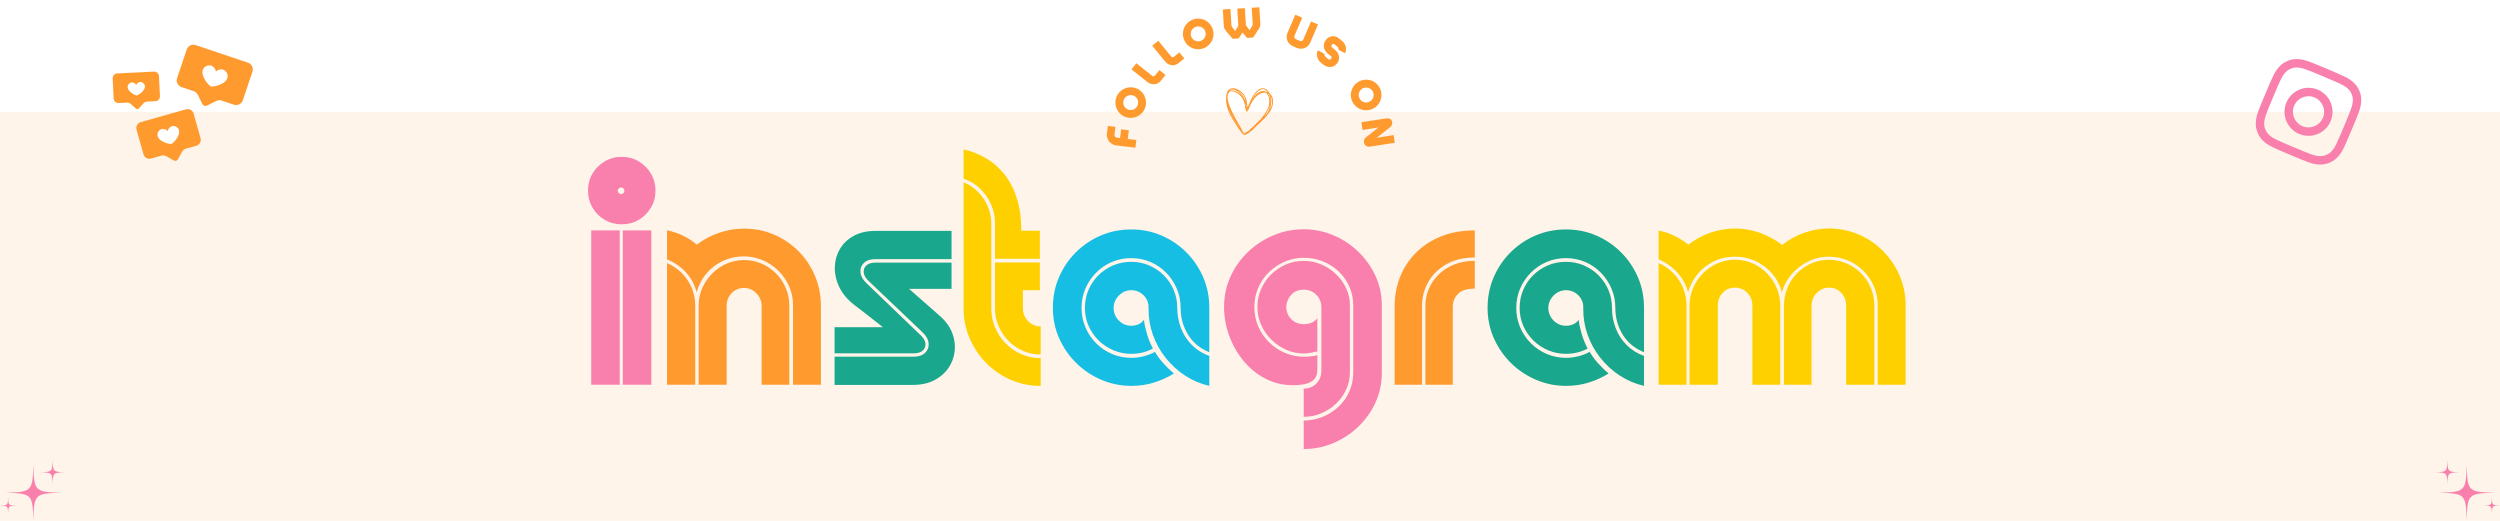 <svg version="1.0" preserveAspectRatio="xMidYMid meet" height="500" viewBox="0 0 1800 375" zoomAndPan="magnify" width="2400" xmlns:xlink="http://www.w3.org/1999/xlink" xmlns="http://www.w3.org/2000/svg"><defs><g></g><clipPath id="73572d1205"><path clip-rule="nonzero" d="M 0 80.527 L 1800 80.527 L 1800 375 L 0 375 Z M 0 80.527"></path></clipPath><clipPath id="16dd87e952"><path clip-rule="nonzero" d="M 0 0.527 L 1800 0.527 L 1800 295 L 0 295 Z M 0 0.527"></path></clipPath><clipPath id="4ca5777b91"><rect height="295" y="0" width="1800" x="0"></rect></clipPath><clipPath id="513707a0ea"><rect height="109" y="0" width="220" x="0"></rect></clipPath><clipPath id="37030c34e5"><path clip-rule="nonzero" d="M 3.746 334.48 L 44.312 334.48 L 44.312 374.645 L 3.746 374.645 Z M 3.746 334.48"></path></clipPath><clipPath id="c8fd5e8dee"><path clip-rule="nonzero" d="M 29 331.152 L 46.5 331.152 L 46.5 348.941 L 29 348.941 Z M 29 331.152"></path></clipPath><clipPath id="0f2861468f"><path clip-rule="nonzero" d="M 1753.254 331.145 L 1799.754 331.145 L 1799.754 374.645 L 1753.254 374.645 Z M 1753.254 331.145"></path></clipPath><clipPath id="9751c23c97"><path clip-rule="nonzero" d="M 2.676 3.48 L 43.242 3.48 L 43.242 43.645 L 2.676 43.645 Z M 2.676 3.48"></path></clipPath><clipPath id="7419327684"><path clip-rule="nonzero" d="M 35 27 L 46.754 27 L 46.754 39 L 35 39 Z M 35 27"></path></clipPath><clipPath id="e94a214194"><path clip-rule="nonzero" d="M 0.488 0.152 L 18 0.152 L 18 17.941 L 0.488 17.941 Z M 0.488 0.152"></path></clipPath><clipPath id="128bf21828"><rect height="44" y="0" width="47" x="0"></rect></clipPath><clipPath id="38a02b5357"><path clip-rule="nonzero" d="M 882.539 63.07 L 917 63.07 L 917 98 L 882.539 98 Z M 882.539 63.07"></path></clipPath><clipPath id="c1e04cc350"><path clip-rule="nonzero" d="M 0.719 0.359 L 34.801 0.359 L 34.801 34.199 L 0.719 34.199 Z M 0.719 0.359"></path></clipPath><clipPath id="d9cc724854"><rect height="35" y="0" width="35" x="0"></rect></clipPath><clipPath id="944064e61c"><path clip-rule="nonzero" d="M 1624 42 L 1701 42 L 1701 119 L 1624 119 Z M 1624 42"></path></clipPath><clipPath id="5ce440ef6a"><path clip-rule="nonzero" d="M 1644.148 36.422 L 1706.367 62.59 L 1680.199 124.812 L 1617.98 98.645 Z M 1644.148 36.422"></path></clipPath><clipPath id="c11a6bcc58"><path clip-rule="nonzero" d="M 1644.148 36.422 L 1706.367 62.59 L 1680.199 124.812 L 1617.98 98.645 Z M 1644.148 36.422"></path></clipPath><clipPath id="d1e1b6ea97"><path clip-rule="nonzero" d="M 1644 63 L 1680 63 L 1680 98 L 1644 98 Z M 1644 63"></path></clipPath><clipPath id="2af99786d5"><path clip-rule="nonzero" d="M 1644.148 36.422 L 1706.367 62.59 L 1680.199 124.812 L 1617.98 98.645 Z M 1644.148 36.422"></path></clipPath><clipPath id="7843d2840a"><path clip-rule="nonzero" d="M 1644.148 36.422 L 1706.367 62.59 L 1680.199 124.812 L 1617.98 98.645 Z M 1644.148 36.422"></path></clipPath><clipPath id="ce679123fc"><path clip-rule="nonzero" d="M 81.023 51 L 116 51 L 116 79 L 81.023 79 Z M 81.023 51"></path></clipPath></defs><rect fill-opacity="1" height="450" y="-37.5" fill="#ffffff" width="2160" x="-180"></rect><rect fill-opacity="1" height="450" y="-37.5" fill="#ffffff" width="2160" x="-180"></rect><g clip-path="url(#73572d1205)"><g transform="matrix(1, 0, 0, 1, 0, 80)"><g clip-path="url(#4ca5777b91)"><g clip-path="url(#16dd87e952)"><path fill-rule="nonzero" fill-opacity="1" d="M 0 0.527 L 1800.188 0.527 L 1800.188 295 L 0 295 Z M 0 0.527" fill="#fff4e9"></path></g></g></g></g><g fill-opacity="1" fill="#f980ad"><g transform="translate(421.756, 277.024)"><g><path d="M 1.609 -139.75 C 1.609 -144.289 2.688 -148.391 4.844 -152.047 C 7 -155.703 9.922 -158.625 13.609 -160.812 C 17.305 -163.008 21.383 -164.109 25.844 -164.109 C 30.383 -164.109 34.484 -163.008 38.141 -160.812 C 41.797 -158.625 44.719 -155.703 46.906 -152.047 C 49.102 -148.391 50.203 -144.289 50.203 -139.75 C 50.203 -135.289 49.102 -131.211 46.906 -127.516 C 44.719 -123.828 41.797 -120.906 38.141 -118.75 C 34.484 -116.594 30.383 -115.516 25.844 -115.516 C 21.383 -115.516 17.305 -116.594 13.609 -118.75 C 9.922 -120.906 7 -123.828 4.844 -127.516 C 2.688 -131.211 1.609 -135.289 1.609 -139.75 Z M 22.969 -139.75 C 22.969 -139.133 23.234 -138.555 23.766 -138.016 C 24.305 -137.484 24.883 -137.219 25.5 -137.219 C 26.113 -137.219 26.648 -137.484 27.109 -138.016 C 27.578 -138.555 27.812 -139.133 27.812 -139.75 C 27.812 -140.363 27.578 -140.898 27.109 -141.359 C 26.648 -141.828 26.113 -142.062 25.5 -142.062 C 24.883 -142.062 24.305 -141.828 23.766 -141.359 C 23.234 -140.898 22.969 -140.363 22.969 -139.75 Z M 3.922 -111.125 L 24.469 -111.125 L 24.469 0 L 3.922 0 Z M 47.203 0 L 26.656 0 L 26.656 -111.125 L 47.203 -111.125 Z M 47.203 0"></path></g></g></g><g fill-opacity="1" fill="#ff9a2f"><g transform="translate(477.384, 277.024)"><g><path d="M 58.391 -92.438 C 53.004 -92.438 48.02 -91.395 43.438 -89.312 C 38.863 -87.238 34.906 -84.281 31.562 -80.438 C 28.219 -76.594 25.738 -71.977 24.125 -66.594 C 22.812 -72.051 20.25 -76.836 16.438 -80.953 C 12.633 -85.066 8.117 -88.164 2.891 -90.25 L 2.891 -111.25 C 11.117 -109.477 18.27 -106.016 24.344 -100.859 C 29.195 -104.629 34.566 -107.492 40.453 -109.453 C 46.336 -111.422 52.316 -112.406 58.391 -112.406 C 66.086 -112.406 73.281 -110.961 79.969 -108.078 C 86.664 -105.191 92.531 -101.207 97.562 -96.125 C 102.602 -91.051 106.547 -85.145 109.391 -78.406 C 112.242 -71.676 113.672 -64.426 113.672 -56.656 L 113.672 0 L 93.594 0 L 93.594 -57.234 C 93.594 -62.086 92.664 -66.609 90.812 -70.797 C 88.969 -74.992 86.43 -78.707 83.203 -81.938 C 79.973 -85.164 76.238 -87.703 72 -89.547 C 67.77 -91.398 63.234 -92.363 58.391 -92.438 Z M 58.391 -69.703 C 60.703 -69.703 62.801 -69.102 64.688 -67.906 C 66.57 -66.719 68.086 -65.16 69.234 -63.234 C 70.391 -61.316 70.969 -59.203 70.969 -56.891 L 70.969 0 L 90.938 0 L 90.938 -56.891 C 90.938 -61.43 90.086 -65.68 88.391 -69.641 C 86.703 -73.609 84.359 -77.109 81.359 -80.141 C 78.359 -83.18 74.895 -85.547 70.969 -87.234 C 67.051 -88.93 62.859 -89.781 58.391 -89.781 C 53.93 -89.781 49.719 -88.914 45.75 -87.188 C 41.789 -85.457 38.312 -83.07 35.312 -80.031 C 32.312 -76.988 29.945 -73.488 28.219 -69.531 C 26.488 -65.57 25.625 -61.359 25.625 -56.891 L 25.625 0 L 45.812 0 L 45.812 -56.891 C 45.812 -60.43 47.004 -63.453 49.391 -65.953 C 51.773 -68.453 54.773 -69.703 58.391 -69.703 Z M 2.891 0 L 23.203 0 L 23.203 -56.891 C 23.203 -61.359 22.375 -65.594 20.719 -69.594 C 19.062 -73.594 16.711 -77.148 13.672 -80.266 C 10.629 -83.379 7.035 -85.82 2.891 -87.594 Z M 2.891 0"></path></g></g></g><g fill-opacity="1" fill="#19a78d"><g transform="translate(598.568, 277.024)"><g><path d="M 37.156 -41.422 C 33.613 -44.273 30.113 -47.023 26.656 -49.672 C 23.195 -52.328 19.617 -55.082 15.922 -57.938 C 11.234 -61.707 7.789 -65.914 5.594 -70.562 C 3.406 -75.219 2.367 -79.891 2.484 -84.578 C 2.598 -89.273 3.789 -93.602 6.062 -97.562 C 8.332 -101.531 11.641 -104.723 15.984 -107.141 C 20.328 -109.566 25.613 -110.781 31.844 -110.781 L 86.547 -110.781 L 86.547 -90.469 L 31.844 -90.469 C 28.082 -90.469 25.258 -89.523 23.375 -87.641 C 21.488 -85.766 20.695 -83.457 21 -80.719 C 21.312 -77.988 22.812 -75.395 25.5 -72.938 L 64.047 -35.891 C 66.273 -33.891 67.504 -31.867 67.734 -29.828 C 67.973 -27.785 67.359 -26.07 65.891 -24.688 C 64.43 -23.312 62.164 -22.625 59.094 -22.625 L 2.312 -22.625 L 2.312 -41.422 Z M 2.312 -20.203 L 59.094 -20.203 C 62.781 -20.203 65.582 -21.125 67.5 -22.969 C 69.426 -24.812 70.273 -27.098 70.047 -29.828 C 69.816 -32.555 68.316 -35.234 65.547 -37.859 L 26.891 -74.672 C 24.734 -76.672 23.539 -78.688 23.312 -80.719 C 23.082 -82.758 23.695 -84.473 25.156 -85.859 C 26.613 -87.242 28.844 -87.938 31.844 -87.938 L 86.547 -87.938 L 86.547 -69.016 L 55.969 -69.016 L 78.703 -49.047 C 82.629 -45.504 85.414 -41.562 87.062 -37.219 C 88.719 -32.875 89.297 -28.508 88.797 -24.125 C 88.297 -19.738 86.797 -15.719 84.297 -12.062 C 81.797 -8.406 78.391 -5.461 74.078 -3.234 C 69.773 -1.004 64.625 0.109 58.625 0.109 L 2.312 0.109 Z M 2.312 -20.203"></path></g></g></g><g fill-opacity="1" fill="#fed000"><g transform="translate(692.166, 277.024)"><g><path d="M 24.234 -90.703 L 24.234 -115.984 C 24.234 -120.898 23.289 -125.516 21.406 -129.828 C 19.52 -134.141 16.883 -137.926 13.5 -141.188 C 10.113 -144.457 6.148 -146.863 1.609 -148.406 L 1.609 -169.406 C 6.992 -168.25 12.164 -166.266 17.125 -163.453 C 22.094 -160.648 26.539 -156.883 30.469 -152.156 C 34.395 -147.426 37.488 -141.656 39.75 -134.844 C 42.02 -128.039 43.156 -120.062 43.156 -110.906 L 56.547 -110.906 L 56.547 -90.703 Z M 21.578 -115.984 C 21.578 -120.285 20.727 -124.414 19.031 -128.375 C 17.344 -132.344 15 -135.844 12 -138.875 C 9 -141.914 5.535 -144.207 1.609 -145.75 L 1.609 -55.281 C 1.609 -47.582 3.051 -40.348 5.938 -33.578 C 8.82 -26.805 12.801 -20.844 17.875 -15.688 C 22.957 -10.539 28.844 -6.504 35.531 -3.578 C 42.227 -0.648 49.426 0.812 57.125 0.812 L 57.125 -19.156 C 52.195 -19.156 47.578 -20.098 43.266 -21.984 C 38.961 -23.867 35.195 -26.445 31.969 -29.719 C 28.738 -32.988 26.195 -36.797 24.344 -41.141 C 22.5 -45.484 21.578 -50.082 21.578 -54.938 Z M 44.312 -54.938 C 44.312 -52.625 44.867 -50.484 45.984 -48.516 C 47.098 -46.555 48.633 -44.977 50.594 -43.781 C 52.562 -42.594 54.738 -42 57.125 -42 L 57.125 -21.812 C 52.508 -21.812 48.219 -22.695 44.25 -24.469 C 40.289 -26.238 36.812 -28.66 33.812 -31.734 C 30.812 -34.816 28.461 -38.336 26.766 -42.297 C 25.078 -46.254 24.234 -50.469 24.234 -54.938 L 24.234 -88.047 L 56.547 -88.047 L 56.547 -68.094 L 44.312 -68.094 Z M 44.312 -54.938"></path></g></g></g><g fill-opacity="1" fill="#17bee3"><g transform="translate(754.72, 277.024)"><g><path d="M 24 -55.391 C 24 -50.316 24.941 -45.602 26.828 -41.25 C 28.711 -36.906 31.289 -33.098 34.562 -29.828 C 37.832 -26.555 41.641 -24 45.984 -22.156 C 50.336 -20.312 54.938 -19.391 59.781 -19.391 C 65.707 -19.391 71.398 -20.812 76.859 -23.656 C 78.547 -20.812 80.562 -18.082 82.906 -15.469 C 85.258 -12.852 87.781 -10.391 90.469 -8.078 C 85.938 -5.305 81.129 -3.129 76.047 -1.547 C 70.973 0.023 65.551 0.812 59.781 0.812 C 52.312 0.812 45.172 -0.629 38.359 -3.516 C 31.555 -6.398 25.539 -10.398 20.312 -15.516 C 15.082 -20.641 10.945 -26.602 7.906 -33.406 C 4.863 -40.219 3.344 -47.547 3.344 -55.391 C 3.344 -63.242 4.805 -70.57 7.734 -77.375 C 10.66 -84.188 14.695 -90.164 19.844 -95.312 C 25 -100.469 30.977 -104.508 37.781 -107.438 C 44.594 -110.363 51.926 -111.828 59.781 -111.828 C 67.551 -111.828 74.82 -110.363 81.594 -107.438 C 88.363 -104.508 94.32 -100.469 99.469 -95.312 C 104.625 -90.164 108.664 -84.188 111.594 -77.375 C 114.52 -70.57 115.984 -63.242 115.984 -55.391 L 115.984 -23.422 C 109.285 -26.117 104.164 -30.352 100.625 -36.125 C 97.094 -41.895 95.328 -48.316 95.328 -55.391 C 95.328 -60.316 94.398 -64.93 92.547 -69.234 C 90.703 -73.547 88.164 -77.352 84.938 -80.656 C 81.707 -83.969 77.938 -86.547 73.625 -88.391 C 69.32 -90.242 64.707 -91.172 59.781 -91.172 C 54.781 -91.172 50.125 -90.242 45.812 -88.391 C 41.508 -86.547 37.723 -83.969 34.453 -80.656 C 31.18 -77.352 28.617 -73.547 26.766 -69.234 C 24.922 -64.93 24 -60.316 24 -55.391 Z M 47.078 -55.391 C 47.078 -57.617 47.656 -59.695 48.812 -61.625 C 49.969 -63.551 51.504 -65.109 53.422 -66.297 C 55.348 -67.492 57.469 -68.094 59.781 -68.094 C 62.164 -68.094 64.336 -67.492 66.297 -66.297 C 68.254 -65.109 69.77 -63.516 70.844 -61.516 C 71.926 -59.516 72.391 -57.32 72.234 -54.938 C 72.16 -48.395 73.203 -42.082 75.359 -36 C 77.516 -29.926 80.57 -24.391 84.531 -19.391 C 88.488 -14.391 93.141 -10.141 98.484 -6.641 C 103.836 -3.141 109.672 -0.656 115.984 0.812 L 115.984 -20.766 C 111.055 -22.535 106.859 -25.172 103.391 -28.672 C 99.93 -32.172 97.316 -36.227 95.547 -40.844 C 93.785 -45.469 92.906 -50.316 92.906 -55.391 C 92.906 -59.93 92.055 -64.203 90.359 -68.203 C 88.672 -72.203 86.305 -75.723 83.266 -78.766 C 80.223 -81.805 76.703 -84.191 72.703 -85.922 C 68.703 -87.648 64.395 -88.516 59.781 -88.516 C 55.082 -88.516 50.711 -87.648 46.672 -85.922 C 42.641 -84.191 39.102 -81.805 36.062 -78.766 C 33.02 -75.723 30.648 -72.203 28.953 -68.203 C 27.266 -64.203 26.422 -59.93 26.422 -55.391 C 26.422 -50.703 27.305 -46.359 29.078 -42.359 C 30.848 -38.359 33.27 -34.852 36.344 -31.844 C 39.426 -28.844 42.984 -26.492 47.016 -24.797 C 51.055 -23.109 55.312 -22.266 59.781 -22.266 C 62.695 -22.266 65.461 -22.594 68.078 -23.25 C 70.703 -23.906 73.129 -24.848 75.359 -26.078 C 73.66 -29.305 72.273 -32.691 71.203 -36.234 C 70.129 -39.773 69.359 -43.273 68.891 -46.734 C 67.891 -45.273 66.562 -44.195 64.906 -43.5 C 63.258 -42.812 61.551 -42.469 59.781 -42.469 C 57.469 -42.469 55.348 -43.047 53.422 -44.203 C 51.504 -45.359 49.969 -46.914 48.812 -48.875 C 47.656 -50.832 47.078 -53.004 47.078 -55.391 Z M 47.078 -55.391"></path></g></g></g><g fill-opacity="1" fill="#f980ad"><g transform="translate(878.904, 277.024)"><g><path d="M 69.594 -10.5 C 69.508 -7.27 68.547 -4.883 66.703 -3.344 C 64.859 -1.801 62.625 -0.801 60 -0.344 C 57.383 0.113 54.812 0.344 52.281 0.344 C 45.039 0.344 38.363 -1.227 32.25 -4.375 C 26.133 -7.531 20.863 -11.801 16.438 -17.188 C 12.02 -22.57 8.578 -28.613 6.109 -35.312 C 3.648 -42.008 2.422 -48.93 2.422 -56.078 C 2.422 -63.773 3.941 -70.988 6.984 -77.719 C 10.023 -84.457 14.195 -90.383 19.5 -95.5 C 24.812 -100.613 30.926 -104.629 37.844 -107.547 C 44.77 -110.473 52.082 -111.938 59.781 -111.938 C 67.164 -111.938 74.242 -110.516 81.016 -107.672 C 87.785 -104.828 93.785 -100.883 99.016 -95.844 C 104.242 -90.801 108.379 -84.988 111.422 -78.406 C 114.461 -71.832 115.984 -64.816 115.984 -57.359 L 115.984 -8.312 C 115.984 -0.844 114.461 6.195 111.422 12.812 C 108.379 19.426 104.242 25.234 99.016 30.234 C 93.785 35.234 87.785 39.156 81.016 42 C 74.242 44.852 67.164 46.281 59.781 46.281 L 59.781 25.734 C 64.625 25.734 69.195 24.848 73.5 23.078 C 77.812 21.305 81.617 18.863 84.922 15.75 C 88.234 12.633 90.812 8.961 92.656 4.734 C 94.508 0.504 95.438 -4.07 95.438 -9 L 95.438 -56.891 C 95.438 -61.816 94.508 -66.375 92.656 -70.562 C 90.812 -74.758 88.254 -78.414 84.984 -81.531 C 81.723 -84.645 77.938 -87.066 73.625 -88.797 C 69.32 -90.535 64.707 -91.406 59.781 -91.406 C 54.938 -91.406 50.379 -90.477 46.109 -88.625 C 41.836 -86.781 38.047 -84.242 34.734 -81.016 C 31.43 -77.785 28.852 -74.035 27 -69.766 C 25.156 -65.492 24.234 -60.93 24.234 -56.078 C 24.234 -51.004 25.176 -46.289 27.062 -41.938 C 28.945 -37.594 31.562 -33.785 34.906 -30.516 C 38.25 -27.254 42.055 -24.719 46.328 -22.906 C 50.598 -21.102 55.082 -20.203 59.781 -20.203 C 61.551 -20.203 63.258 -20.273 64.906 -20.422 C 66.562 -20.578 68.125 -20.883 69.594 -21.344 Z M 72.469 -55.625 C 72.469 -59.238 71.273 -62.273 68.891 -64.734 C 66.504 -67.203 63.469 -68.438 59.781 -68.438 C 56.008 -68.438 53.023 -67.242 50.828 -64.859 C 48.641 -62.473 47.43 -59.664 47.203 -56.438 C 47.203 -52.664 48.41 -49.586 50.828 -47.203 C 53.254 -44.816 56.238 -43.625 59.781 -43.625 C 64.082 -43.625 67.352 -45.047 69.594 -47.891 L 69.594 -24 C 68.125 -23.695 66.562 -23.367 64.906 -23.016 C 63.258 -22.672 61.551 -22.5 59.781 -22.5 C 55.395 -22.5 51.203 -23.383 47.203 -25.156 C 43.203 -26.926 39.641 -29.348 36.516 -32.422 C 33.398 -35.504 30.938 -39.062 29.125 -43.094 C 27.32 -47.133 26.422 -51.461 26.422 -56.078 C 26.422 -60.617 27.305 -64.891 29.078 -68.891 C 30.848 -72.891 33.27 -76.41 36.344 -79.453 C 39.426 -82.492 42.969 -84.879 46.969 -86.609 C 50.969 -88.336 55.238 -89.203 59.781 -89.203 C 64.082 -89.203 68.211 -88.375 72.172 -86.719 C 76.141 -85.07 79.68 -82.785 82.797 -79.859 C 85.91 -76.93 88.391 -73.547 90.234 -69.703 C 92.086 -65.859 93.016 -61.742 93.016 -57.359 L 93.016 -9 C 93.016 -4.613 92.129 -0.477 90.359 3.406 C 88.586 7.289 86.16 10.691 83.078 13.609 C 80.004 16.535 76.469 18.844 72.469 20.531 C 68.469 22.227 64.238 23.078 59.781 23.078 L 59.781 2.766 C 63.469 2.766 66.504 1.535 68.891 -0.922 C 71.273 -3.379 72.469 -6.492 72.469 -10.266 Z M 72.469 -55.625"></path></g></g></g><g fill-opacity="1" fill="#ff9a2f"><g transform="translate(1001.705, 277.024)"><g><path d="M 22.156 0 L 2.422 0 L 2.422 -56.547 C 2.422 -64.004 3.727 -71.02 6.344 -77.594 C 8.957 -84.176 12.766 -89.988 17.766 -95.031 C 22.766 -100.07 28.82 -104.016 35.938 -106.859 C 43.062 -109.703 51.125 -111.125 60.125 -111.125 L 60.125 -91.625 C 52.281 -91.625 45.508 -90.023 39.812 -86.828 C 34.125 -83.641 29.758 -79.391 26.719 -74.078 C 23.676 -68.773 22.156 -62.93 22.156 -56.547 Z M 44.312 -56.312 C 44.312 -59.852 45.562 -62.891 48.062 -65.422 C 50.562 -67.961 54.582 -69.234 60.125 -69.234 L 60.125 -89.203 C 52.969 -89.203 46.711 -87.703 41.359 -84.703 C 36.016 -81.703 31.879 -77.738 28.953 -72.812 C 26.035 -67.895 24.578 -62.473 24.578 -56.547 L 24.578 0 L 44.312 0 Z M 44.312 -56.312"></path></g></g></g><g fill-opacity="1" fill="#19a78d"><g transform="translate(1067.716, 277.024)"><g><path d="M 24 -55.391 C 24 -50.316 24.941 -45.602 26.828 -41.25 C 28.711 -36.906 31.289 -33.098 34.562 -29.828 C 37.832 -26.555 41.641 -24 45.984 -22.156 C 50.336 -20.312 54.938 -19.391 59.781 -19.391 C 65.707 -19.391 71.398 -20.812 76.859 -23.656 C 78.547 -20.812 80.562 -18.082 82.906 -15.469 C 85.258 -12.852 87.781 -10.391 90.469 -8.078 C 85.938 -5.305 81.129 -3.129 76.047 -1.547 C 70.973 0.023 65.551 0.812 59.781 0.812 C 52.312 0.812 45.172 -0.629 38.359 -3.516 C 31.555 -6.398 25.539 -10.398 20.312 -15.516 C 15.082 -20.641 10.945 -26.602 7.906 -33.406 C 4.863 -40.219 3.344 -47.547 3.344 -55.391 C 3.344 -63.242 4.805 -70.57 7.734 -77.375 C 10.66 -84.188 14.695 -90.164 19.844 -95.312 C 25 -100.469 30.977 -104.508 37.781 -107.438 C 44.594 -110.363 51.926 -111.828 59.781 -111.828 C 67.551 -111.828 74.82 -110.363 81.594 -107.438 C 88.363 -104.508 94.32 -100.469 99.469 -95.312 C 104.625 -90.164 108.664 -84.188 111.594 -77.375 C 114.52 -70.57 115.984 -63.242 115.984 -55.391 L 115.984 -23.422 C 109.285 -26.117 104.164 -30.352 100.625 -36.125 C 97.094 -41.895 95.328 -48.316 95.328 -55.391 C 95.328 -60.316 94.398 -64.93 92.547 -69.234 C 90.703 -73.547 88.164 -77.352 84.938 -80.656 C 81.707 -83.969 77.938 -86.547 73.625 -88.391 C 69.32 -90.242 64.707 -91.172 59.781 -91.172 C 54.781 -91.172 50.125 -90.242 45.812 -88.391 C 41.508 -86.547 37.723 -83.969 34.453 -80.656 C 31.18 -77.352 28.617 -73.547 26.766 -69.234 C 24.922 -64.93 24 -60.316 24 -55.391 Z M 47.078 -55.391 C 47.078 -57.617 47.656 -59.695 48.812 -61.625 C 49.969 -63.551 51.504 -65.109 53.422 -66.297 C 55.348 -67.492 57.469 -68.094 59.781 -68.094 C 62.164 -68.094 64.336 -67.492 66.297 -66.297 C 68.254 -65.109 69.77 -63.516 70.844 -61.516 C 71.926 -59.516 72.391 -57.32 72.234 -54.938 C 72.16 -48.395 73.203 -42.082 75.359 -36 C 77.516 -29.926 80.57 -24.391 84.531 -19.391 C 88.488 -14.391 93.141 -10.141 98.484 -6.641 C 103.836 -3.141 109.672 -0.656 115.984 0.812 L 115.984 -20.766 C 111.055 -22.535 106.859 -25.172 103.391 -28.672 C 99.93 -32.172 97.316 -36.227 95.547 -40.844 C 93.785 -45.469 92.906 -50.316 92.906 -55.391 C 92.906 -59.93 92.055 -64.203 90.359 -68.203 C 88.672 -72.203 86.305 -75.723 83.266 -78.766 C 80.223 -81.805 76.703 -84.191 72.703 -85.922 C 68.703 -87.648 64.395 -88.516 59.781 -88.516 C 55.082 -88.516 50.711 -87.648 46.672 -85.922 C 42.641 -84.191 39.102 -81.805 36.062 -78.766 C 33.02 -75.723 30.648 -72.203 28.953 -68.203 C 27.266 -64.203 26.422 -59.93 26.422 -55.391 C 26.422 -50.703 27.305 -46.359 29.078 -42.359 C 30.848 -38.359 33.27 -34.852 36.344 -31.844 C 39.426 -28.844 42.984 -26.492 47.016 -24.797 C 51.055 -23.109 55.312 -22.266 59.781 -22.266 C 62.695 -22.266 65.461 -22.594 68.078 -23.25 C 70.703 -23.906 73.129 -24.848 75.359 -26.078 C 73.66 -29.305 72.273 -32.691 71.203 -36.234 C 70.129 -39.773 69.359 -43.273 68.891 -46.734 C 67.891 -45.273 66.562 -44.195 64.906 -43.5 C 63.258 -42.812 61.551 -42.469 59.781 -42.469 C 57.469 -42.469 55.348 -43.047 53.422 -44.203 C 51.504 -45.359 49.969 -46.914 48.812 -48.875 C 47.656 -50.832 47.078 -53.004 47.078 -55.391 Z M 47.078 -55.391"></path></g></g></g><g fill-opacity="1" fill="#fed000"><g transform="translate(1191.9, 277.024)"><g><path d="M 125.438 -92.203 C 120.133 -92.285 115.133 -91.207 110.438 -88.969 C 105.75 -86.738 101.691 -83.68 98.266 -79.797 C 94.836 -75.91 92.43 -71.508 91.047 -66.594 C 89.742 -71.594 87.457 -76.016 84.188 -79.859 C 80.914 -83.703 76.973 -86.719 72.359 -88.906 C 67.742 -91.102 62.703 -92.203 57.234 -92.203 C 51.703 -92.203 46.645 -91.086 42.062 -88.859 C 37.488 -86.629 33.602 -83.586 30.406 -79.734 C 27.219 -75.891 24.93 -71.508 23.547 -66.594 C 22.078 -72.051 19.438 -76.836 15.625 -80.953 C 11.82 -85.066 7.383 -88.164 2.312 -90.25 L 2.312 -111.016 C 6.312 -110.242 10.117 -108.973 13.734 -107.203 C 17.348 -105.43 20.691 -103.316 23.766 -100.859 C 28.535 -104.629 33.844 -107.516 39.688 -109.516 C 45.539 -111.516 51.547 -112.516 57.703 -112.516 C 64.016 -112.441 70.016 -111.344 75.703 -109.219 C 81.398 -107.102 86.594 -104.238 91.281 -100.625 C 96.051 -104.477 101.359 -107.422 107.203 -109.453 C 113.055 -111.492 119.062 -112.516 125.219 -112.516 C 132.832 -112.441 139.961 -110.961 146.609 -108.078 C 153.266 -105.191 159.094 -101.188 164.094 -96.062 C 169.102 -90.945 173.031 -85.062 175.875 -78.406 C 178.719 -71.758 180.141 -64.664 180.141 -57.125 L 180.141 0 L 160.062 0 L 160.062 -57.359 C 160.062 -62.129 159.156 -66.609 157.344 -70.797 C 155.539 -74.992 153.062 -78.688 149.906 -81.875 C 146.75 -85.07 143.07 -87.57 138.875 -89.375 C 134.688 -91.188 130.207 -92.129 125.438 -92.203 Z M 57.234 -69.938 C 60.773 -69.938 63.754 -68.688 66.172 -66.188 C 68.598 -63.688 69.812 -60.664 69.812 -57.125 L 69.812 0 L 89.891 0 L 89.891 -56.891 C 89.891 -61.273 89.062 -65.469 87.406 -69.469 C 85.758 -73.469 83.453 -77.004 80.484 -80.078 C 77.523 -83.16 74.062 -85.586 70.094 -87.359 C 66.133 -89.129 61.848 -90.016 57.234 -90.016 C 52.848 -90.016 48.676 -89.148 44.719 -87.422 C 40.758 -85.691 37.281 -83.305 34.281 -80.266 C 31.281 -77.223 28.91 -73.719 27.172 -69.75 C 25.441 -65.789 24.578 -61.582 24.578 -57.125 L 24.578 0 L 44.891 0 L 44.891 -57.125 C 44.891 -60.664 46.062 -63.688 48.406 -66.188 C 50.758 -68.688 53.703 -69.938 57.234 -69.938 Z M 92.547 0 L 112.406 0 L 112.406 -56.891 C 112.406 -59.273 112.961 -61.445 114.078 -63.406 C 115.191 -65.375 116.707 -66.953 118.625 -68.141 C 120.551 -69.336 122.672 -69.938 124.984 -69.938 C 128.523 -69.938 131.469 -68.688 133.812 -66.188 C 136.156 -63.688 137.328 -60.664 137.328 -57.125 L 137.328 0 L 157.641 0 L 157.641 -57.125 C 157.641 -61.582 156.789 -65.789 155.094 -69.75 C 153.406 -73.719 151.078 -77.203 148.109 -80.203 C 145.148 -83.203 141.707 -85.566 137.781 -87.297 C 133.863 -89.023 129.676 -89.93 125.219 -90.016 C 120.594 -90.016 116.301 -89.148 112.344 -87.422 C 108.383 -85.691 104.922 -83.305 101.953 -80.266 C 98.992 -77.223 96.688 -73.703 95.031 -69.703 C 93.375 -65.703 92.547 -61.43 92.547 -56.891 Z M 2.312 0 L 22.391 0 L 22.391 -57.125 C 22.391 -61.582 21.562 -65.789 19.906 -69.75 C 18.25 -73.719 15.922 -77.238 12.922 -80.312 C 9.922 -83.395 6.383 -85.82 2.312 -87.594 Z M 2.312 0"></path></g></g></g><g transform="matrix(1, 0, 0, 1, 790, 0)"><g clip-path="url(#513707a0ea)"><g fill-opacity="1" fill="#ff9a2f"><g transform="translate(27.426, 106.811)"><g><path d="M 0.062 -0.453 L -13.859 -2.156 C -14.891 -2.281 -15.832 -2.594 -16.688 -3.094 C -17.551 -3.602 -18.285 -4.242 -18.891 -5.016 C -19.492 -5.785 -19.938 -6.648 -20.219 -7.609 C -20.5 -8.566 -20.578 -9.562 -20.453 -10.594 L -19.766 -16.141 L -14.297 -15.469 L -14.984 -9.922 C -15.023 -9.547 -14.973 -9.203 -14.828 -8.891 C -14.691 -8.578 -14.488 -8.312 -14.219 -8.094 C -13.945 -7.883 -13.629 -7.758 -13.266 -7.719 L -10.984 -7.438 L -10.219 -13.719 L -4.656 -13.031 L -5.422 -6.75 L 0.734 -6 Z M 0.062 -0.453"></path></g></g></g><g fill-opacity="1" fill="#ff9a2f"><g transform="translate(29.615, 88.536)"><g><path d="M -15.688 -18.922 C -15.207 -20.055 -14.582 -21.062 -13.812 -21.938 C -13.039 -22.812 -12.16 -23.539 -11.172 -24.125 C -10.191 -24.707 -9.145 -25.129 -8.031 -25.391 C -6.926 -25.66 -5.789 -25.754 -4.625 -25.672 C -3.469 -25.586 -2.32 -25.312 -1.188 -24.844 C -0.07 -24.375 0.914 -23.75 1.781 -22.969 C 2.645 -22.195 3.367 -21.32 3.953 -20.344 C 4.535 -19.363 4.957 -18.316 5.219 -17.203 C 5.488 -16.098 5.582 -14.961 5.5 -13.797 C 5.414 -12.641 5.133 -11.492 4.656 -10.359 C 4.188 -9.234 3.566 -8.238 2.797 -7.375 C 2.023 -6.508 1.148 -5.785 0.172 -5.203 C -0.805 -4.617 -1.848 -4.195 -2.953 -3.938 C -4.066 -3.676 -5.195 -3.586 -6.344 -3.672 C -7.5 -3.754 -8.633 -4.031 -9.75 -4.5 C -10.883 -4.969 -11.891 -5.586 -12.766 -6.359 C -13.641 -7.141 -14.367 -8.016 -14.953 -8.984 C -15.535 -9.961 -15.961 -11.004 -16.234 -12.109 C -16.504 -13.223 -16.598 -14.352 -16.516 -15.5 C -16.43 -16.656 -16.156 -17.797 -15.688 -18.922 Z M -0.578 -12.562 C -0.285 -13.258 -0.133 -13.969 -0.125 -14.688 C -0.125 -15.406 -0.254 -16.086 -0.516 -16.734 C -0.785 -17.379 -1.16 -17.953 -1.641 -18.453 C -2.129 -18.953 -2.707 -19.348 -3.375 -19.641 C -4.07 -19.922 -4.773 -20.062 -5.484 -20.062 C -6.191 -20.062 -6.863 -19.93 -7.5 -19.672 C -8.145 -19.41 -8.727 -19.031 -9.25 -18.531 C -9.77 -18.031 -10.176 -17.43 -10.469 -16.734 C -10.758 -16.055 -10.895 -15.363 -10.875 -14.656 C -10.863 -13.957 -10.727 -13.285 -10.469 -12.641 C -10.207 -11.992 -9.832 -11.414 -9.344 -10.906 C -8.852 -10.395 -8.258 -10 -7.562 -9.719 C -6.895 -9.426 -6.207 -9.285 -5.5 -9.297 C -4.801 -9.305 -4.129 -9.441 -3.484 -9.703 C -2.836 -9.961 -2.266 -10.332 -1.766 -10.812 C -1.266 -11.301 -0.867 -11.883 -0.578 -12.562 Z M -0.578 -12.562"></path></g></g></g><g fill-opacity="1" fill="#ff9a2f"><g transform="translate(41.368, 63.803)"><g><path d="M -16.703 -13.859 L -16.719 -13.875 C -16.695 -13.895 -16.672 -13.922 -16.641 -13.953 C -16.617 -13.992 -16.551 -14.082 -16.438 -14.219 C -16.332 -14.363 -16.156 -14.582 -15.906 -14.875 C -15.656 -15.176 -15.312 -15.598 -14.875 -16.141 C -14.445 -16.691 -13.895 -17.398 -13.219 -18.266 L -1.75 -9.172 C -1.426 -8.91 -1.062 -8.816 -0.656 -8.891 C -0.25 -8.973 0.078 -9.176 0.328 -9.5 L 3.391 -13.344 L 7.812 -9.844 L 4.547 -5.734 C 3.953 -4.984 3.258 -4.391 2.469 -3.953 C 1.688 -3.523 0.863 -3.266 0 -3.172 C -0.875 -3.078 -1.754 -3.148 -2.641 -3.391 C -3.523 -3.641 -4.363 -4.078 -5.156 -4.703 Z M -16.703 -13.859"></path></g></g></g><g fill-opacity="1" fill="#ff9a2f"><g transform="translate(52.941, 50.021)"><g><path d="M -13.328 -17.141 L -13.312 -17.156 L -13.328 -17.172 C -13.305 -17.18 -13.273 -17.195 -13.234 -17.219 C -13.203 -17.25 -13.117 -17.32 -12.984 -17.438 C -12.848 -17.551 -12.625 -17.727 -12.312 -17.969 C -12.008 -18.207 -11.586 -18.547 -11.047 -18.984 C -10.504 -19.43 -9.805 -20 -8.953 -20.688 L 0.281 -9.328 C 0.539 -9.004 0.875 -8.836 1.281 -8.828 C 1.688 -8.816 2.051 -8.941 2.375 -9.203 L 6.188 -12.297 L 9.75 -7.922 L 5.672 -4.609 C 4.941 -4.016 4.145 -3.586 3.281 -3.328 C 2.414 -3.066 1.547 -2.984 0.672 -3.078 C -0.191 -3.172 -1.031 -3.438 -1.844 -3.875 C -2.656 -4.32 -3.379 -4.938 -4.016 -5.719 Z M -13.328 -17.141"></path></g></g></g><g fill-opacity="1" fill="#ff9a2f"><g transform="translate(66.556, 38.831)"><g><path d="M 1.719 -24.516 C 2.844 -25.004 3.984 -25.301 5.141 -25.406 C 6.305 -25.508 7.445 -25.43 8.562 -25.172 C 9.688 -24.922 10.738 -24.508 11.719 -23.938 C 12.695 -23.363 13.578 -22.641 14.359 -21.766 C 15.148 -20.898 15.789 -19.906 16.281 -18.781 C 16.758 -17.676 17.047 -16.547 17.141 -15.391 C 17.234 -14.234 17.156 -13.098 16.906 -11.984 C 16.664 -10.879 16.254 -9.832 15.672 -8.844 C 15.086 -7.863 14.363 -6.977 13.5 -6.188 C 12.645 -5.406 11.656 -4.77 10.531 -4.281 C 9.406 -3.789 8.266 -3.5 7.109 -3.406 C 5.953 -3.312 4.816 -3.391 3.703 -3.641 C 2.598 -3.898 1.551 -4.312 0.562 -4.875 C -0.414 -5.445 -1.289 -6.164 -2.062 -7.031 C -2.844 -7.895 -3.473 -8.879 -3.953 -9.984 C -4.441 -11.109 -4.738 -12.25 -4.844 -13.406 C -4.945 -14.57 -4.875 -15.711 -4.625 -16.828 C -4.375 -17.941 -3.961 -18.988 -3.391 -19.969 C -2.816 -20.957 -2.102 -21.836 -1.25 -22.609 C -0.395 -23.391 0.594 -24.023 1.719 -24.516 Z M 8.266 -9.484 C 8.961 -9.785 9.555 -10.195 10.047 -10.719 C 10.547 -11.238 10.922 -11.82 11.172 -12.469 C 11.422 -13.113 11.547 -13.785 11.547 -14.484 C 11.547 -15.18 11.398 -15.863 11.109 -16.531 C 10.805 -17.219 10.395 -17.805 9.875 -18.297 C 9.363 -18.785 8.785 -19.16 8.141 -19.422 C 7.492 -19.68 6.812 -19.805 6.094 -19.797 C 5.383 -19.785 4.68 -19.629 3.984 -19.328 C 3.305 -19.035 2.727 -18.633 2.25 -18.125 C 1.77 -17.613 1.398 -17.031 1.141 -16.375 C 0.891 -15.727 0.766 -15.051 0.766 -14.344 C 0.773 -13.633 0.93 -12.938 1.234 -12.25 C 1.523 -11.582 1.926 -11.008 2.438 -10.531 C 2.945 -10.051 3.523 -9.68 4.172 -9.422 C 4.828 -9.172 5.504 -9.047 6.203 -9.047 C 6.898 -9.047 7.586 -9.191 8.266 -9.484 Z M 8.266 -9.484"></path></g></g></g><g fill-opacity="1" fill="#ff9a2f"><g transform="translate(91.336, 28.325)"><g><path d="M 25.375 -23.078 L 26.062 -11.688 C 26.094 -11.125 26.094 -10.629 26.062 -10.203 C 26.031 -9.773 25.941 -9.363 25.797 -8.969 C 25.648 -8.57 25.414 -8.133 25.094 -7.656 L 20.891 -1.281 L 16.547 -1.016 L 13.281 -4.891 L 10.484 -0.641 L 6.141 -0.391 L 1.219 -6.219 C 0.863 -6.656 0.586 -7.062 0.391 -7.438 C 0.191 -7.812 0.051 -8.207 -0.031 -8.625 C -0.125 -9.051 -0.188 -9.547 -0.219 -10.109 L -0.906 -21.5 L 4.578 -21.828 L 5.266 -10.406 C 5.285 -10.176 5.305 -9.957 5.328 -9.75 C 5.359 -9.539 5.441 -9.344 5.578 -9.156 L 7.969 -5.984 L 10.016 -9.422 C 10.129 -9.641 10.191 -9.848 10.203 -10.047 C 10.211 -10.254 10.207 -10.473 10.188 -10.703 L 9.5 -22.125 L 14.969 -22.453 L 15.656 -10.969 C 15.676 -10.758 15.707 -10.547 15.75 -10.328 C 15.789 -10.117 15.867 -9.938 15.984 -9.781 L 18.406 -6.609 L 20.422 -10.047 C 20.535 -10.254 20.598 -10.461 20.609 -10.672 C 20.617 -10.879 20.613 -11.098 20.594 -11.328 L 19.906 -22.75 Z M 25.375 -23.078"></path></g></g></g><g fill-opacity="1" fill="#ff9a2f"><g transform="translate(123.221, 28.335)"><g></g></g></g><g fill-opacity="1" fill="#ff9a2f"><g transform="translate(133.683, 30.184)"><g><path d="M 7.25 3.094 C 6.289 2.688 5.469 2.133 4.781 1.438 C 4.102 0.75 3.582 -0.031 3.219 -0.906 C 2.863 -1.789 2.691 -2.711 2.703 -3.672 C 2.711 -4.641 2.922 -5.602 3.328 -6.562 L 8.922 -19.594 L 13.938 -17.438 L 8.344 -4.406 C 8.156 -3.957 8.145 -3.508 8.312 -3.062 C 8.488 -2.613 8.781 -2.273 9.188 -2.047 L 12.375 -0.688 C 12.832 -0.539 13.281 -0.562 13.719 -0.75 C 14.164 -0.938 14.484 -1.254 14.672 -1.703 L 20.266 -14.734 L 25.281 -12.578 L 19.688 0.453 C 19.281 1.41 18.727 2.223 18.031 2.891 C 17.332 3.566 16.539 4.078 15.656 4.422 C 14.781 4.766 13.852 4.926 12.875 4.906 C 11.906 4.883 10.941 4.672 9.984 4.266 Z M 7.25 3.094"></path></g></g></g><g fill-opacity="1" fill="#ff9a2f"><g transform="translate(155.07, 40.094)"><g><path d="M 18.531 -4.359 C 18.656 -4.68 18.676 -5.02 18.594 -5.375 C 18.52 -5.738 18.344 -6.047 18.062 -6.297 L 15.75 -8.172 C 15.5 -8.379 15.234 -8.473 14.953 -8.453 C 14.672 -8.43 14.414 -8.332 14.188 -8.156 C 13.957 -7.988 13.781 -7.77 13.656 -7.5 C 13.531 -7.238 13.488 -6.969 13.531 -6.688 C 13.57 -6.414 13.719 -6.176 13.969 -5.969 L 16.094 -4.25 C 17.031 -3.488 17.734 -2.676 18.203 -1.812 C 18.672 -0.957 18.941 -0.086 19.016 0.797 C 19.098 1.68 19.016 2.535 18.766 3.359 C 18.516 4.191 18.125 4.938 17.594 5.594 C 17.062 6.27 16.422 6.828 15.672 7.266 C 14.922 7.703 14.102 7.977 13.219 8.094 C 12.332 8.219 11.41 8.141 10.453 7.859 C 9.492 7.586 8.551 7.078 7.625 6.328 L 5.938 4.969 C 5.289 4.445 4.742 3.832 4.297 3.125 C 3.848 2.426 3.52 1.676 3.312 0.875 C 3.113 0.07 3.051 -0.734 3.125 -1.547 C 3.207 -2.367 3.445 -3.145 3.844 -3.875 L 8.641 -1.281 C 8.516 -0.945 8.492 -0.598 8.578 -0.234 C 8.66 0.117 8.836 0.422 9.109 0.672 L 11.422 2.547 C 11.68 2.754 11.945 2.844 12.219 2.812 C 12.5 2.789 12.75 2.691 12.969 2.516 C 13.195 2.336 13.375 2.117 13.5 1.859 C 13.625 1.598 13.672 1.332 13.641 1.062 C 13.609 0.789 13.461 0.551 13.203 0.344 L 11.078 -1.375 C 10.117 -2.156 9.395 -2.988 8.906 -3.875 C 8.426 -4.77 8.148 -5.66 8.078 -6.547 C 8.004 -7.43 8.098 -8.285 8.359 -9.109 C 8.629 -9.93 9.023 -10.68 9.547 -11.359 C 10.066 -12.047 10.688 -12.613 11.406 -13.062 C 12.133 -13.508 12.914 -13.805 13.75 -13.953 C 14.594 -14.098 15.457 -14.055 16.344 -13.828 C 17.238 -13.598 18.113 -13.133 18.969 -12.438 L 21.234 -10.609 C 21.891 -10.078 22.438 -9.457 22.875 -8.75 C 23.32 -8.051 23.648 -7.301 23.859 -6.5 C 24.066 -5.707 24.125 -4.906 24.031 -4.094 C 23.945 -3.289 23.695 -2.523 23.281 -1.797 Z M 18.531 -4.359"></path></g></g></g><g fill-opacity="1" fill="#ff9a2f"><g transform="translate(171.925, 55.132)"><g></g></g></g><g fill-opacity="1" fill="#ff9a2f"><g transform="translate(178.95, 62.926)"><g><path d="M 24.578 0.562 C 25.117 1.664 25.469 2.789 25.625 3.938 C 25.781 5.094 25.754 6.234 25.547 7.359 C 25.348 8.492 24.984 9.566 24.453 10.578 C 23.922 11.586 23.242 12.5 22.422 13.312 C 21.598 14.133 20.633 14.82 19.531 15.375 C 18.445 15.906 17.328 16.242 16.172 16.391 C 15.023 16.547 13.891 16.523 12.766 16.328 C 11.648 16.129 10.582 15.766 9.562 15.234 C 8.551 14.703 7.633 14.023 6.812 13.203 C 6 12.379 5.32 11.414 4.781 10.312 C 4.238 9.219 3.891 8.094 3.734 6.938 C 3.578 5.789 3.602 4.656 3.812 3.531 C 4.02 2.414 4.383 1.352 4.906 0.344 C 5.438 -0.664 6.109 -1.578 6.922 -2.391 C 7.742 -3.203 8.695 -3.875 9.781 -4.406 C 10.883 -4.957 12.016 -5.312 13.172 -5.469 C 14.328 -5.625 15.469 -5.602 16.594 -5.406 C 17.719 -5.207 18.785 -4.848 19.797 -4.328 C 20.805 -3.805 21.719 -3.133 22.531 -2.312 C 23.352 -1.488 24.035 -0.531 24.578 0.562 Z M 9.859 7.797 C 10.191 8.484 10.629 9.062 11.172 9.531 C 11.711 10.008 12.312 10.359 12.969 10.578 C 13.633 10.797 14.316 10.883 15.016 10.844 C 15.711 10.812 16.383 10.641 17.031 10.328 C 17.707 9.992 18.273 9.555 18.734 9.016 C 19.203 8.484 19.547 7.891 19.766 7.234 C 19.992 6.578 20.086 5.891 20.047 5.172 C 20.016 4.453 19.832 3.75 19.5 3.062 C 19.176 2.406 18.742 1.848 18.203 1.391 C 17.66 0.941 17.055 0.602 16.391 0.375 C 15.734 0.156 15.051 0.062 14.344 0.094 C 13.645 0.133 12.957 0.32 12.281 0.656 C 11.633 0.969 11.082 1.391 10.625 1.922 C 10.164 2.461 9.82 3.062 9.594 3.719 C 9.375 4.383 9.281 5.066 9.312 5.766 C 9.352 6.461 9.535 7.141 9.859 7.797 Z M 9.859 7.797"></path></g></g></g><g fill-opacity="1" fill="#ff9a2f"><g transform="translate(190.151, 87.653)"><g><path d="M 24.109 15.156 L 6.031 17.922 C 5.395 18.016 4.82 17.973 4.312 17.797 C 3.801 17.629 3.363 17.359 3 16.984 C 2.633 16.609 2.352 16.176 2.156 15.688 C 1.969 15.195 1.875 14.688 1.875 14.156 C 1.875 13.633 1.984 13.125 2.203 12.625 C 2.422 12.133 2.77 11.695 3.25 11.312 L 12.312 4.094 L 0.922 5.938 L 0.062 0.328 L 17.844 -2.375 C 18.688 -2.5 19.398 -2.477 19.984 -2.312 C 20.578 -2.156 21.047 -1.895 21.391 -1.531 C 21.742 -1.164 21.984 -0.738 22.109 -0.25 C 22.242 0.238 22.281 0.738 22.219 1.25 C 22.156 1.77 22.004 2.258 21.766 2.719 C 21.523 3.188 21.203 3.57 20.797 3.875 L 10.984 11.625 L 23.25 9.547 Z M 24.109 15.156"></path></g></g></g></g></g><g clip-path="url(#37030c34e5)"><path fill-rule="nonzero" fill-opacity="1" d="M 24 334.527 C 23.477 353.805 23.047 354.23 3.77 354.758 C 23.047 355.281 23.477 355.711 24 374.988 C 24.527 355.711 24.953 355.281 44.23 354.758 C 24.953 354.23 24.527 353.805 24 334.527" fill="#f980ad"></path></g><path fill-rule="nonzero" fill-opacity="1" d="M 5.836 358.172 C 5.684 363.73 5.559 363.855 0 364.008 C 5.559 364.16 5.684 364.281 5.836 369.84 C 5.984 364.281 6.109 364.16 11.668 364.008 C 6.109 363.855 5.984 363.73 5.836 358.172" fill="#f980ad"></path><g clip-path="url(#c8fd5e8dee)"><path fill-rule="nonzero" fill-opacity="1" d="M 37.875 348.883 C 38.105 340.434 38.293 340.25 46.738 340.02 C 38.293 339.785 38.105 339.602 37.875 331.152 C 37.645 339.602 37.457 339.785 29.012 340.02 C 37.457 340.25 37.645 340.434 37.875 348.883" fill="#f980ad"></path></g><g clip-path="url(#0f2861468f)"><g transform="matrix(1, 0, 0, 1, 1753, 331)"><g clip-path="url(#128bf21828)"><g clip-path="url(#9751c23c97)"><path fill-rule="nonzero" fill-opacity="1" d="M 22.988 3.527 C 23.512 22.805 23.941 23.23 43.219 23.758 C 23.941 24.281 23.512 24.711 22.988 43.988 C 22.461 24.711 22.035 24.281 2.758 23.758 C 22.035 23.23 22.461 22.805 22.988 3.527" fill="#f980ad"></path></g><g clip-path="url(#7419327684)"><path fill-rule="nonzero" fill-opacity="1" d="M 41.152 27.172 C 41.305 32.73 41.43 32.855 46.988 33.008 C 41.43 33.16 41.305 33.281 41.152 38.84 C 41.004 33.281 40.879 33.16 35.32 33.008 C 40.879 32.855 41.004 32.73 41.152 27.172" fill="#f980ad"></path></g><g clip-path="url(#e94a214194)"><path fill-rule="nonzero" fill-opacity="1" d="M 9.113 17.883 C 8.883 9.434 8.695 9.25 0.25 9.02 C 8.695 8.785 8.883 8.602 9.113 0.152 C 9.344 8.602 9.531 8.785 17.977 9.02 C 9.531 9.25 9.344 9.434 9.113 17.883" fill="#f980ad"></path></g></g></g></g><g clip-path="url(#38a02b5357)"><g transform="matrix(1, 0, 0, 1, 882, 63)"><g clip-path="url(#d9cc724854)"><g clip-path="url(#c1e04cc350)"><path fill-rule="evenodd" fill-opacity="1" d="M 16.031 12.793 C 16.16 13.246 16.277 13.707 16.414 14.16 C 16.609 13.594 16.816 13.031 17.051 12.477 C 18.227 9.707 19.883 5.762 21.926 3.566 C 22.914 2.508 24.273 1.227 25.676 0.766 C 27.789 0.07 29.602 0.922 30.938 2.402 C 31.441 2.961 31.875 3.609 32.23 4.293 C 32.59 4.605 32.93 4.977 33.25 5.414 C 35.445 8.391 34.672 13.066 33.055 16.141 C 31.418 19.242 27.07 23.887 22.699 27.652 C 21.258 29.293 19.699 30.82 17.852 32.086 C 17.273 32.484 16.434 33.172 15.578 33.625 C 14.949 33.961 14.309 34.16 13.742 34.086 C 13.613 34.066 13.441 33.992 13.25 33.852 C 12.93 33.613 12.5 33.156 12.027 32.586 C 10.516 30.758 8.527 27.723 8.23 27.258 C 4.711 21.754 0.547 15.07 0.758 8.273 C 0.797 6.98 0.863 5.406 1.297 4.027 C 1.602 3.062 2.086 2.191 2.848 1.559 C 3.035 1.406 3.238 1.273 3.453 1.16 C 3.652 1.031 3.855 0.926 4.066 0.836 C 5.141 0.375 6.387 0.418 7.648 0.801 C 10.074 1.531 12.559 3.523 13.863 5.359 C 15.141 7.156 15.871 10.504 16.031 12.793 Z M 12.867 31.863 C 12.219 30.613 11.602 29.348 10.898 28.125 C 8.008 23.098 5.004 18.172 3.062 12.668 C 2.516 11.109 1.871 9.004 1.848 7.031 C 1.832 5.77 2.07 4.559 2.785 3.598 C 3.32 2.875 4.133 2.668 4.973 2.707 C 5.883 2.75 6.828 3.078 7.566 3.43 C 11.277 5.203 13.574 8.375 14.238 12.41 C 14.492 13.961 14.582 15.945 15.473 17.289 C 15.562 17.426 15.672 17.461 15.75 17.469 C 15.852 17.484 15.953 17.457 16.043 17.379 C 16.086 17.34 16.141 17.27 16.176 17.164 C 16.215 17.039 16.242 16.793 16.285 16.68 C 16.359 16.473 16.434 16.262 16.504 16.055 C 16.609 16.102 16.715 16.094 16.82 16.031 C 16.855 16.012 16.984 15.812 16.984 15.812 C 16.984 15.812 16.973 15.84 16.969 15.848 C 17.102 15.578 17.203 15.289 17.301 15.004 C 17.508 14.398 17.73 13.801 18 13.219 C 18.773 11.547 19.715 9.934 20.797 8.441 C 22.137 6.598 24.289 4.773 26.543 4.008 C 27.473 3.691 28.414 3.559 29.324 3.688 C 29.949 4.09 30.457 4.695 30.852 5.422 C 31.742 7.066 32.059 9.336 31.797 11.449 C 31.305 15.414 28.816 18.922 26.406 21.945 C 26.121 22.301 25.84 22.664 25.555 23.023 C 25.336 23.215 25.109 23.414 24.879 23.621 C 23.258 25.074 21.832 26.719 20.191 28.164 C 19.562 28.719 18.332 30.012 17.039 31.148 C 16.082 31.781 15.195 32.297 14.414 32.664 C 14.266 32.734 14.191 32.898 14.227 33.051 C 14.055 33.105 13.895 33.133 13.746 33.129 C 13.676 33.039 13.523 32.844 13.383 32.641 C 13.234 32.422 13.059 32.156 12.867 31.863 Z M 2.5 14.883 C 4.258 19.547 7.137 24.133 9.219 27.301 C 9.336 27.484 9.879 28.371 10.531 29.43 C 9.68 28.219 8.98 27.145 8.812 26.883 C 6.516 23.289 3.918 19.188 2.5 14.883 Z M 26.91 22.77 C 26.496 23.191 26.07 23.617 25.641 24.035 L 25.91 23.691 L 26.062 23.5 C 26.352 23.246 26.637 23.004 26.91 22.77 Z M 32.414 12.008 C 32.402 12.105 32.391 12.203 32.383 12.305 C 31.898 16.953 30.523 18.719 28.176 20.785 C 30.125 18.172 31.887 15.234 32.414 12.008 Z M 33.051 6.375 C 33.164 6.781 33.246 7.184 33.297 7.57 C 33.504 9.109 33.23 10.836 33.07 12.375 C 32.926 13.766 32.707 14.91 32.406 15.883 L 32.441 15.816 C 33.855 13.137 34.637 9.148 33.051 6.375 Z M 16.012 15.133 L 16.008 15.137 L 16.008 15.125 Z M 14.637 10.969 C 14.777 11.297 14.906 11.617 15.023 11.926 C 15.145 12.242 15.25 12.566 15.344 12.895 C 15.352 12.98 15.355 13.066 15.359 13.148 C 15.387 13.766 15.344 14.395 15.328 15.02 C 15.133 14.105 15.059 13.133 14.922 12.301 C 14.848 11.844 14.75 11.402 14.637 10.969 Z M 30.867 4.188 C 31.148 4.34 31.422 4.523 31.688 4.742 C 32.172 5.703 32.488 6.734 32.613 7.66 C 32.746 8.664 32.664 9.754 32.551 10.809 C 32.684 8.766 32.309 6.664 31.461 5.094 C 31.281 4.77 31.086 4.465 30.867 4.188 Z M 9.562 2.41 C 11.082 3.305 12.453 4.57 13.301 5.762 C 14.023 6.773 14.555 8.309 14.898 9.848 C 13.973 7.836 12.672 5.582 11.066 3.824 C 10.594 3.305 10.09 2.824 9.562 2.41 Z M 19.32 9.043 C 20.211 7.172 21.254 5.305 22.434 4.039 C 23.348 3.059 24.594 1.848 25.891 1.422 C 27.715 0.82 29.27 1.586 30.426 2.867 C 30.578 3.039 30.727 3.219 30.867 3.406 C 30.438 3.211 29.992 3.082 29.543 3.012 C 29.258 2.844 28.953 2.715 28.633 2.621 C 27.348 2.254 25.746 2.5 23.848 3.719 C 21.941 4.945 20.547 6.984 19.32 9.043 Z M 3.812 1.754 C 4.457 1.434 5.223 1.352 5.926 1.457 C 7.668 1.715 9.223 2.828 10.559 4.289 C 10.816 4.574 11.07 4.875 11.312 5.184 C 10.34 4.238 9.188 3.438 7.867 2.809 C 7.051 2.418 6.004 2.062 5.004 2.016 C 4.312 1.984 3.641 2.098 3.07 2.43 C 3.297 2.156 3.547 1.934 3.812 1.754 Z M 26.727 3.227 C 26.59 3.266 26.457 3.309 26.32 3.355 C 25.328 3.691 24.352 4.223 23.453 4.863 C 23.699 4.664 23.957 4.473 24.223 4.301 C 25.137 3.711 25.973 3.367 26.727 3.227 Z M 26.727 3.227" fill="#ff9a2f"></path></g></g></g></g><g clip-path="url(#944064e61c)"><g clip-path="url(#5ce440ef6a)"><g clip-path="url(#c11a6bcc58)"><path fill-rule="nonzero" fill-opacity="1" d="M 1682.121 103.684 C 1680.711 106.652 1679.512 108.082 1678.633 109 C 1677.457 110.207 1676.352 110.961 1674.801 111.586 C 1673.266 112.219 1671.945 112.457 1670.262 112.406 C 1668.992 112.371 1667.129 112.188 1664.039 111.059 C 1660.707 109.824 1659.727 109.449 1651.426 105.957 C 1643.137 102.473 1642.176 102.031 1638.961 100.508 C 1635.996 99.094 1634.566 97.895 1633.656 97.008 C 1632.434 95.836 1631.688 94.734 1631.059 93.191 C 1630.422 91.645 1630.184 90.324 1630.238 88.645 C 1630.273 87.375 1630.453 85.516 1631.598 82.434 C 1632.812 79.094 1633.199 78.098 1636.68 69.816 C 1640.168 61.52 1640.609 60.555 1642.145 57.348 C 1643.551 54.379 1644.754 52.949 1645.637 52.027 C 1646.801 50.812 1647.91 50.066 1649.461 49.441 C 1651.004 48.812 1652.312 48.57 1654.004 48.621 C 1655.277 48.652 1657.133 48.844 1660.219 49.973 C 1663.551 51.203 1664.543 51.578 1672.832 55.062 C 1681.133 58.555 1682.086 59 1685.297 60.52 C 1688.262 61.934 1689.703 63.129 1690.613 64.016 C 1691.824 65.191 1692.578 66.301 1693.203 67.84 C 1693.836 69.383 1694.078 70.695 1694.035 72.379 C 1693.988 73.66 1693.805 75.516 1692.672 78.598 C 1691.445 81.934 1691.07 82.926 1687.582 91.223 C 1684.102 99.504 1683.648 100.473 1682.121 103.684 Z M 1698.367 80.695 C 1699.605 77.324 1700.035 74.844 1700.086 72.551 C 1700.156 70.176 1699.828 68.004 1698.824 65.543 C 1697.828 63.098 1696.543 61.312 1694.836 59.656 C 1693.184 58.059 1691.152 56.582 1687.902 55.047 C 1684.664 53.496 1683.617 53.023 1675.184 49.477 C 1666.758 45.93 1665.68 45.512 1662.305 44.281 C 1658.941 43.035 1656.473 42.617 1654.164 42.551 C 1651.793 42.492 1649.617 42.82 1647.172 43.82 C 1644.715 44.82 1642.93 46.109 1641.273 47.816 C 1639.68 49.461 1638.207 51.5 1636.656 54.742 C 1635.121 57.988 1634.641 59.031 1631.094 67.465 C 1627.547 75.891 1627.141 76.965 1625.895 80.332 C 1624.664 83.703 1624.234 86.18 1624.172 88.477 C 1624.113 90.848 1624.438 93.031 1625.445 95.48 C 1626.441 97.93 1627.723 99.719 1629.422 101.371 C 1631.086 102.973 1633.117 104.441 1636.355 105.98 C 1639.598 107.527 1640.648 108.012 1649.074 111.555 C 1657.508 115.102 1658.582 115.508 1661.953 116.75 C 1665.324 117.988 1667.797 118.414 1670.094 118.477 C 1672.473 118.539 1674.648 118.203 1677.098 117.207 C 1679.551 116.211 1681.34 114.918 1682.984 113.215 C 1684.59 111.562 1686.062 109.523 1687.602 106.289 C 1689.145 103.043 1689.625 102 1693.172 93.574 C 1696.719 85.141 1697.125 84.066 1698.367 80.695 Z M 1698.367 80.695" fill="#f980ad"></path></g></g></g><g clip-path="url(#d1e1b6ea97)"><g clip-path="url(#2af99786d5)"><g clip-path="url(#7843d2840a)"><path fill-rule="nonzero" fill-opacity="1" d="M 1657.781 90.855 C 1652.07 88.453 1649.379 81.879 1651.781 76.168 C 1654.188 70.449 1660.77 67.762 1666.48 70.164 C 1672.195 72.566 1674.887 79.152 1672.48 84.871 C 1670.078 90.582 1663.492 93.258 1657.781 90.855 Z M 1668.836 64.57 C 1660.031 60.867 1649.898 65.012 1646.195 73.816 C 1642.496 82.613 1646.621 92.75 1655.426 96.453 C 1664.23 100.156 1674.367 96.02 1678.07 87.223 C 1681.77 78.418 1677.641 68.273 1668.836 64.57 Z M 1668.836 64.57" fill="#f980ad"></path></g></g></g><path fill-rule="nonzero" fill-opacity="1" d="M 133.953 78.715 L 101.348 87.934 C 99.008 88.594 97.656 91.02 98.309 93.359 L 103.316 111.117 C 103.98 113.461 106.402 114.812 108.742 114.16 L 116.281 112.027 C 117.398 111.711 118.609 111.852 119.625 112.422 L 125.27 115.582 C 126.234 116.129 127.469 115.777 128.016 114.801 L 131.172 109.148 C 131.742 108.137 132.695 107.379 133.812 107.062 L 141.355 104.93 C 143.695 104.266 145.047 101.844 144.395 99.5 L 139.387 81.746 C 138.727 79.414 136.293 78.062 133.953 78.715 Z M 133.953 78.715" fill="#ff9a2f"></path><path fill-rule="nonzero" fill-opacity="1" d="M 124.188 90.773 C 122.418 91.078 120.996 92.672 120.789 94.434 C 119.684 93.035 117.645 92.418 115.969 93.094 C 114.059 93.852 112.953 96.156 113.547 98.125 C 113.934 99.398 114.91 100.516 116.539 101.516 C 118.539 102.766 120.879 103.52 123.301 103.719 L 123.383 103.73 L 123.453 103.684 C 125.34 102.391 126.992 100.457 128.098 98.254 C 128.961 96.543 129.215 95.074 128.879 93.793 C 128.363 91.812 126.211 90.426 124.188 90.773 Z M 124.188 90.773" fill="#ffffff"></path><path fill-rule="nonzero" fill-opacity="1" d="M 178.523 45.137 L 140.926 32.473 C 138.238 31.562 135.316 33.02 134.406 35.711 L 127.516 56.195 C 126.605 58.887 128.062 61.809 130.75 62.719 L 139.445 65.645 C 140.738 66.074 141.809 67.004 142.414 68.23 L 145.777 75.012 C 146.359 76.176 147.77 76.652 148.945 76.07 L 155.719 72.703 C 156.941 72.098 158.363 72.004 159.652 72.438 L 168.348 75.359 C 171.039 76.27 173.961 74.812 174.867 72.121 L 181.746 51.648 C 182.656 48.969 181.211 46.047 178.523 45.137 Z M 178.523 45.137" fill="#ff9a2f"></path><path fill-rule="nonzero" fill-opacity="1" d="M 161.121 50.332 C 159.211 49.461 156.777 50.055 155.418 51.625 C 155.277 49.551 153.707 47.605 151.645 47.141 C 149.305 46.617 146.711 48.109 145.988 50.402 C 145.523 51.883 145.73 53.605 146.641 55.668 C 147.758 58.199 149.516 60.48 151.715 62.277 L 151.785 62.332 L 151.879 62.332 C 154.555 62.332 157.43 61.566 159.957 60.156 C 161.926 59.059 163.133 57.824 163.656 56.355 C 164.461 54.098 163.297 51.336 161.121 50.332 Z M 161.121 50.332" fill="#ffffff"></path><g clip-path="url(#ce679123fc)"><path fill-rule="nonzero" fill-opacity="1" d="M 110.871 51.57 L 84.391 52.863 C 82.492 52.953 81.023 54.574 81.117 56.473 L 81.828 70.887 C 81.922 72.785 83.539 74.254 85.438 74.16 L 91.559 73.855 C 92.469 73.812 93.363 74.137 94.039 74.742 L 97.785 78.145 C 98.426 78.727 99.43 78.68 100.012 78.039 L 103.41 74.289 C 104.027 73.613 104.875 73.203 105.785 73.16 L 111.906 72.855 C 113.805 72.762 115.27 71.141 115.176 69.242 L 114.469 54.832 C 114.375 52.941 112.766 51.473 110.871 51.57 Z M 110.871 51.57" fill="#ff9a2f"></path></g><path fill-rule="nonzero" fill-opacity="1" d="M 101.301 59.047 C 99.895 58.969 98.531 59.934 98.066 61.238 C 97.473 59.98 96.016 59.152 94.633 59.375 C 93.051 59.621 91.805 61.18 91.91 62.789 C 91.977 63.824 92.527 64.852 93.598 65.898 C 94.91 67.203 96.555 68.195 98.355 68.766 L 98.414 68.789 L 98.473 68.766 C 100.137 68.113 101.734 66.938 102.965 65.445 C 103.922 64.293 104.375 63.219 104.34 62.184 C 104.305 60.562 102.906 59.129 101.301 59.047 Z M 101.301 59.047" fill="#ffffff"></path></svg>